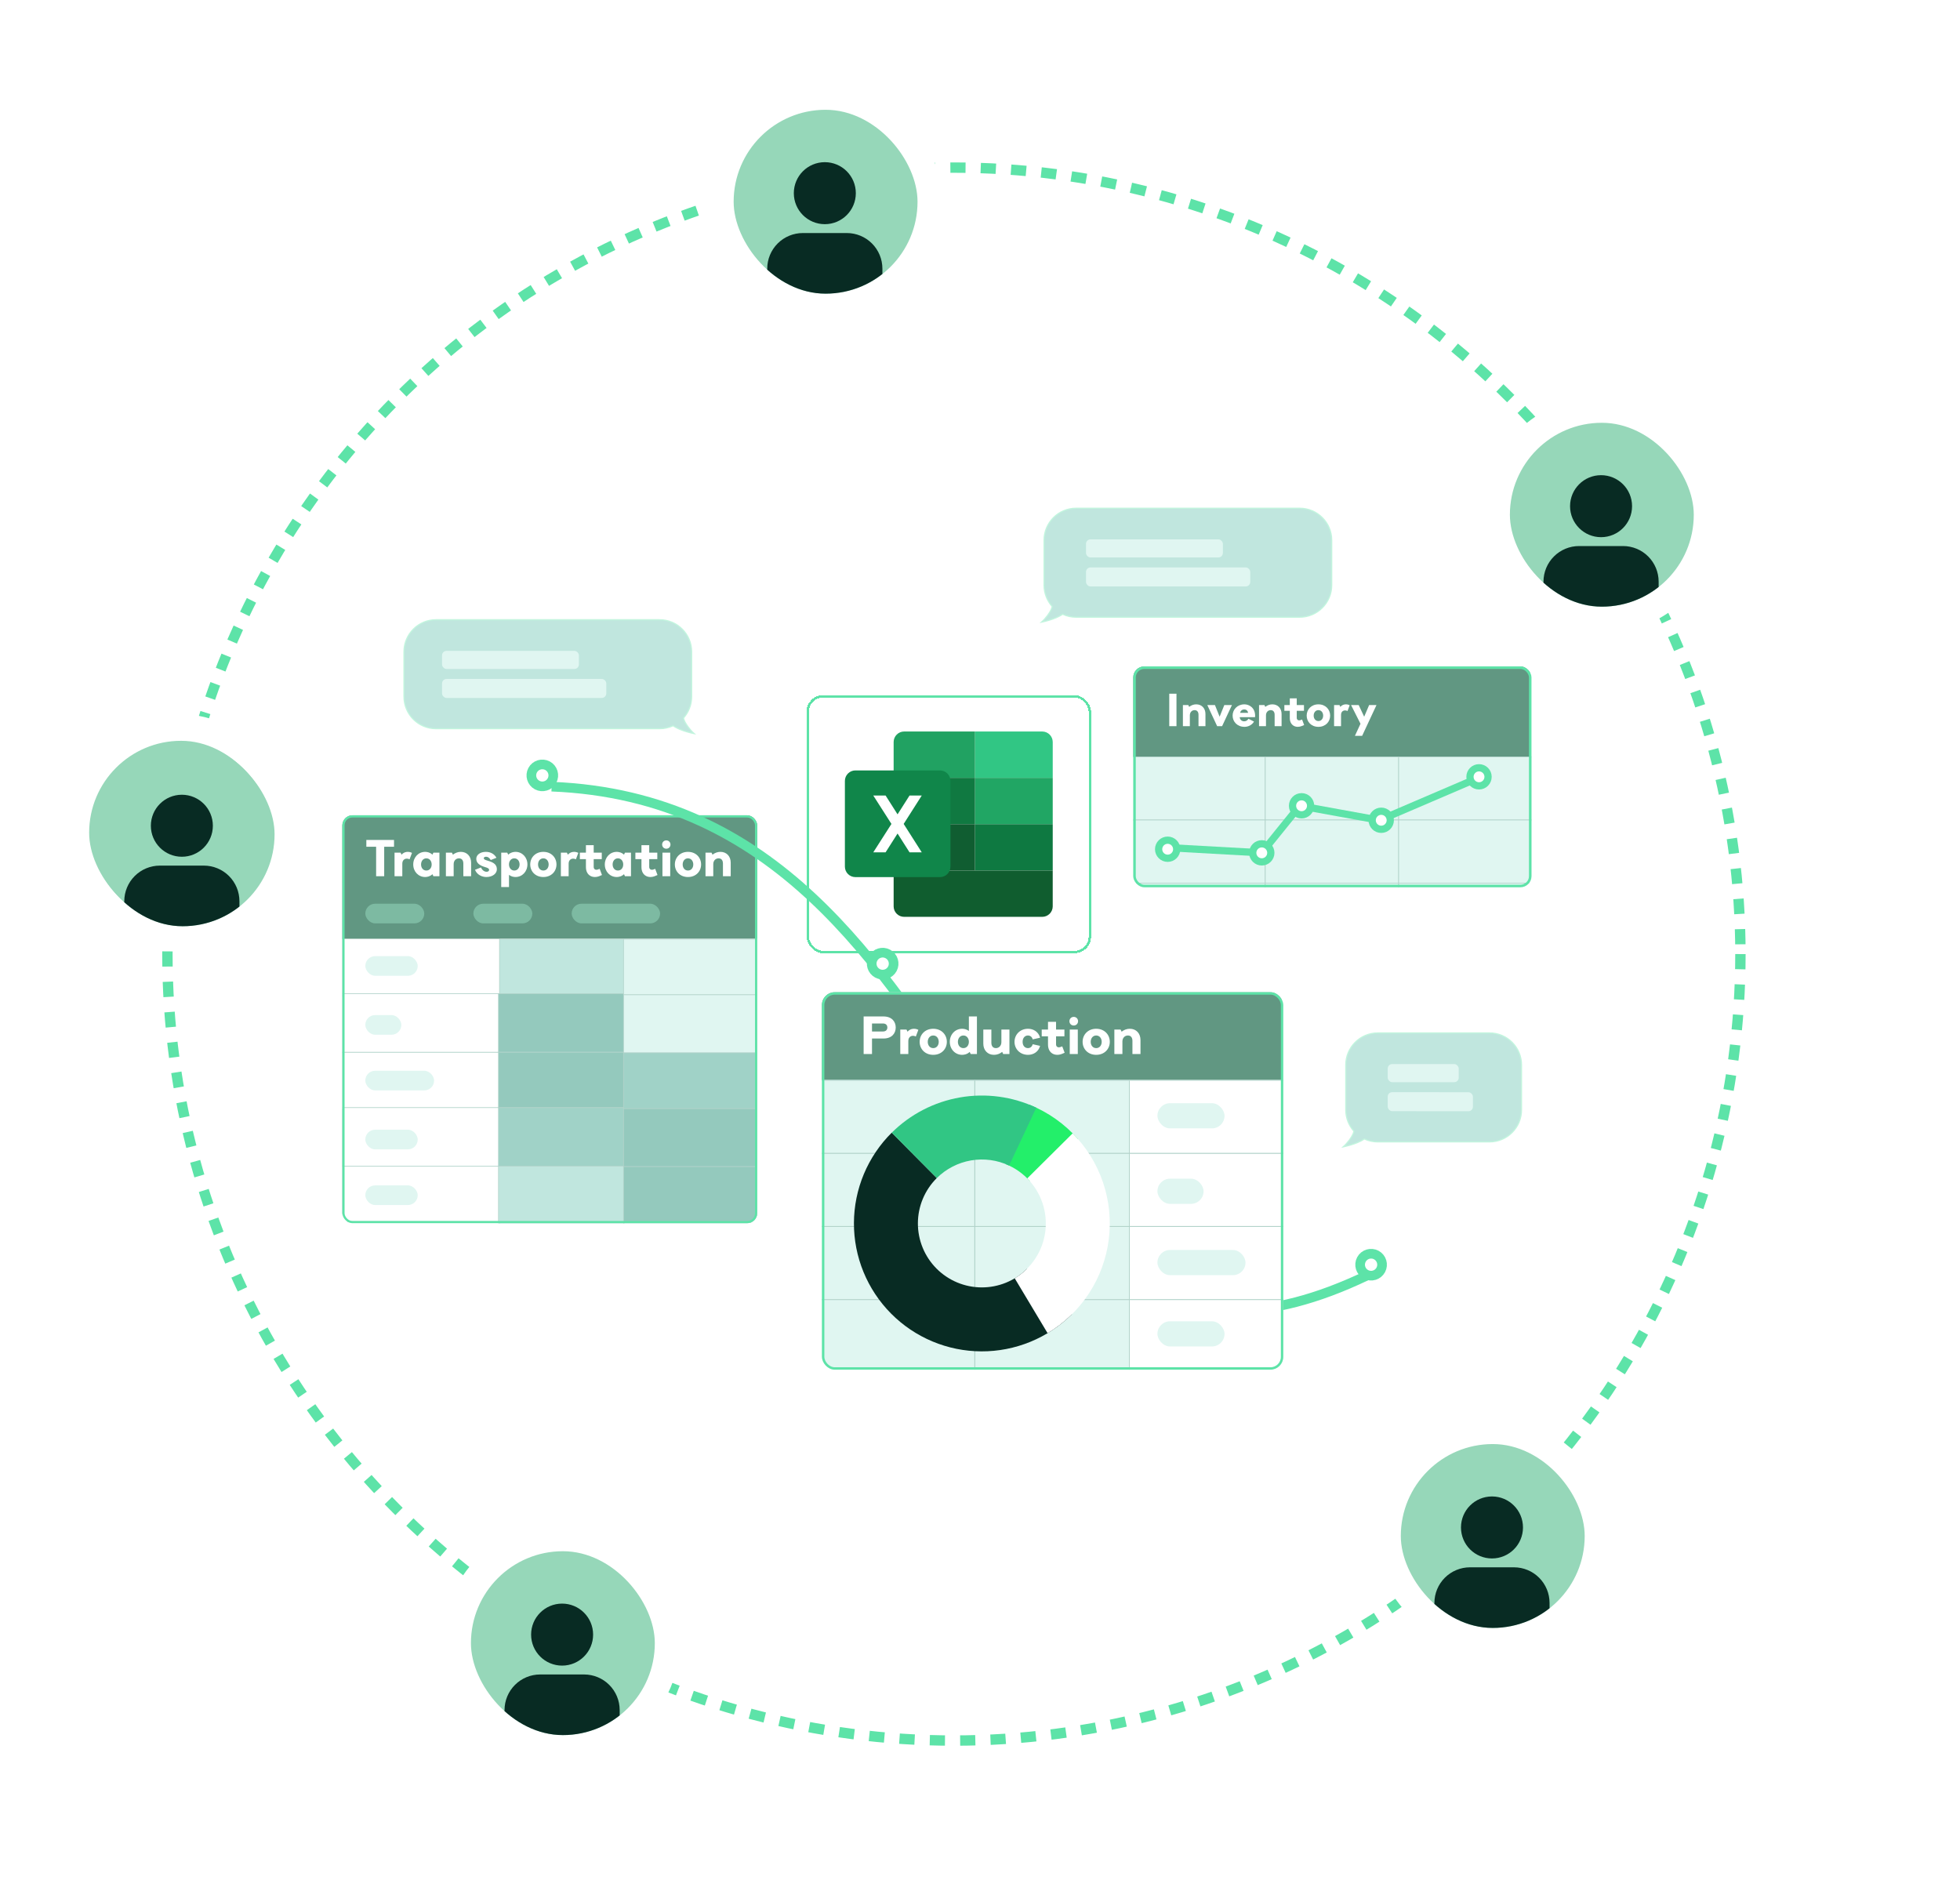 <svg width="567" height="549" viewBox="0 0 567 549" fill="none" xmlns="http://www.w3.org/2000/svg">
<path opacity="0.3" fill-rule="evenodd" clip-rule="evenodd" d="M514.553 348.513C561.937 290.592 569.791 235.571 548.287 167.781C527.94 103.636 451.121 91.692 393.411 61.539C343.101 35.254 296.961 1.731 238.721 6.037C166.96 11.343 85.249 25.151 41.608 87.55C-2.935 151.241 -2.637 275.586 12.291 348.514C26.701 418.907 88.791 499.244 150.546 529.862C209.652 559.166 296.36 433.735 362.548 413.864C425.262 395.036 471.525 401.11 514.553 348.513Z" fill="white"/>
<circle cx="275.955" cy="276.012" r="227.525" stroke="#5DE3A8" stroke-width="3" stroke-dasharray="4.39 4.39"/>
<path d="M151.941 241.379C153.324 241.379 154.445 240.259 154.445 238.877C154.445 237.495 153.324 236.375 151.941 236.375C150.558 236.375 149.438 237.495 149.438 238.877C149.438 240.259 150.558 241.379 151.941 241.379Z" fill="white"/>
<path d="M159.722 241.379C161.105 241.379 162.226 240.259 162.226 238.877C162.226 237.495 161.105 236.375 159.722 236.375C158.34 236.375 157.219 237.495 157.219 238.877C157.219 240.259 158.34 241.379 159.722 241.379Z" fill="white"/>
<path d="M167.504 241.379C168.886 241.379 170.007 240.259 170.007 238.877C170.007 237.495 168.886 236.375 167.504 236.375C166.121 236.375 165 237.495 165 238.877C165 240.259 166.121 241.379 167.504 241.379Z" fill="white"/>
<circle cx="371.298" cy="239.001" r="6.564" fill="white"/>
<rect x="243.953" y="235.5" width="33.695" height="7.001" rx="3.501" fill="white"/>
<g clip-path="url(#clip0_2401_60558)">
<path d="M99.143 320.883V304.465H51.289V320.883H99.143Z" fill="#E0F6F1" stroke="#B2D3CA" stroke-width="0.181" stroke-miterlimit="10"/>
<path d="M99.143 304.466V288.043H51.289V304.466H99.143Z" fill="#E0F6F1" stroke="#B2D3CA" stroke-width="0.181" stroke-miterlimit="10"/>
<path d="M99.143 288.041V271.623H51.289V288.041H99.143Z" fill="#E0F6F1" stroke="#B2D3CA" stroke-width="0.181" stroke-miterlimit="10"/>
<path d="M99.143 337.306V320.883H51.289V337.306H99.143Z" fill="#94C9BD" stroke="#B2D3CA" stroke-width="0.181" stroke-miterlimit="10"/>
<path d="M99.143 353.723V337.305H51.289V353.723H99.143Z" fill="#C6E8E1" stroke="#B2D3CA" stroke-width="0.181" stroke-miterlimit="10"/>
<path d="M99.143 370.143V353.725H51.289V370.143H99.143Z" fill="#A0D2C7" stroke="#B2D3CA" stroke-width="0.181" stroke-miterlimit="10"/>
<path d="M99.143 271.623V255.205H51.289V271.623H99.143Z" fill="#E0F6F1" stroke="#B2D3CA" stroke-width="0.181" stroke-miterlimit="10"/>
<path d="M99.15 235.861H51.289V255.205H99.15V235.861Z" fill="#8ECFB6" stroke="#E0F6F1" stroke-width="0.181" stroke-miterlimit="10"/>
<path d="M144.595 353.381H99.133V370.335H144.595V353.381Z" fill="white" stroke="#B2D3CA" stroke-width="0.181" stroke-miterlimit="10"/>
<path d="M144.595 320.414H99.133V337.368H144.595V320.414Z" fill="white" stroke="#B2D3CA" stroke-width="0.181" stroke-miterlimit="10"/>
<path d="M144.595 304.402H99.133V320.415H144.595V304.402Z" fill="white" stroke="#B2D3CA" stroke-width="0.181" stroke-miterlimit="10"/>
<path d="M144.595 337.369H99.133V353.381H144.595V337.369Z" fill="white" stroke="#B2D3CA" stroke-width="0.181" stroke-miterlimit="10"/>
<path d="M144.595 271.436H99.133V287.448H144.595V271.436Z" fill="white" stroke="#B2D3CA" stroke-width="0.181" stroke-miterlimit="10"/>
<path d="M144.595 287.447H99.133V304.401H144.595V287.447Z" fill="white" stroke="#B2D3CA" stroke-width="0.181" stroke-miterlimit="10"/>
<path d="M219.293 235.861H99.047V271.569H219.293V235.861Z" fill="#619782"/>
<path d="M144.5 287.667H180.865H180.87V271.654H180.865H144.5V287.667Z" fill="#C0E6DE" stroke="#B2D3CA" stroke-width="0.181" stroke-miterlimit="10"/>
<path d="M180.568 337.368H180.573V320.414H180.568H144.203V337.368H180.568Z" fill="#A0D2C7" stroke="#B2D3CA" stroke-width="0.181" stroke-miterlimit="10"/>
<path d="M180.568 304.401H180.573V287.447H180.568H144.203V304.401H180.568Z" fill="#94C9BD" stroke="#B2D3CA" stroke-width="0.181" stroke-miterlimit="10"/>
<path d="M180.568 370.335H180.573V353.381H180.568H144.203V370.335H180.568Z" fill="#94C9BD" stroke="#B2D3CA" stroke-width="0.181" stroke-miterlimit="10"/>
<path d="M180.568 320.415H180.573V304.402H180.568H144.203V320.415H180.568Z" fill="#94C9BD" stroke="#B2D3CA" stroke-width="0.181" stroke-miterlimit="10"/>
<path d="M180.568 353.381H180.573V337.369H180.568H144.203V353.381H180.568Z" fill="#C0E6DE" stroke="#B2D3CA" stroke-width="0.181" stroke-miterlimit="10"/>
<path d="M218.944 271.684H180.375V287.787H218.944V271.684Z" fill="#E0F6F1" stroke="#B2D3CA" stroke-width="0.181" stroke-miterlimit="10"/>
<path d="M218.944 287.785H180.375V304.589H218.944V287.785Z" fill="#E0F6F1" stroke="#B2D3CA" stroke-width="0.181" stroke-miterlimit="10"/>
<path d="M218.944 353.6H180.375V370.403H218.944V353.6Z" fill="#A0D2C7" stroke="#B2D3CA" stroke-width="0.181" stroke-miterlimit="10"/>
<path d="M218.944 320.693H180.375V337.497H218.944V320.693Z" fill="#94C9BD" stroke="#B2D3CA" stroke-width="0.181" stroke-miterlimit="10"/>
<path d="M218.944 337.496H180.375V353.599H218.944V337.496Z" fill="#94C9BD" stroke="#B2D3CA" stroke-width="0.181" stroke-miterlimit="10"/>
<path d="M218.944 304.59H180.375V320.693H218.944V304.59Z" fill="#A0D2C7" stroke="#B2D3CA" stroke-width="0.181" stroke-miterlimit="10"/>
<path d="M113.986 244.964H111.143V253.494H108.806V244.964H105.977V242.999H113.986V244.964ZM119.18 246.736L118.481 248.597C117.424 248.076 116.382 248.611 116.382 249.817V253.494H114.134V246.661H115.876L116.159 247.257C116.962 246.319 118.258 246.245 119.18 246.736ZM122.998 246.438C123.549 246.438 124.442 246.602 125.097 247.257L125.38 246.661H127.121V253.494H125.38L125.097 252.899C124.442 253.554 123.549 253.717 122.998 253.717C121.033 253.717 119.544 252.139 119.544 250.085C119.544 248.031 121.033 246.438 122.998 246.438ZM123.34 248.314C122.388 248.314 121.807 249.118 121.807 250.085C121.807 251.053 122.388 251.842 123.34 251.842C124.293 251.842 124.874 251.053 124.874 250.085C124.874 249.118 124.293 248.314 123.34 248.314ZM133.308 246.438C135.095 246.438 136.285 247.733 136.285 249.564V253.494H134.038V249.817C134.038 248.939 133.636 248.314 132.772 248.314C131.909 248.314 131.239 248.984 131.239 249.981V253.494H128.991V246.661H130.733L131.016 247.257C131.701 246.721 132.489 246.438 133.308 246.438ZM140.55 246.438C141.875 246.438 143.006 247.034 143.617 248.15L141.964 248.805C141.681 248.299 141.22 247.852 140.595 247.852C140.208 247.852 139.954 248.031 139.954 248.269C139.954 248.671 140.49 248.82 141.294 249.058C143.036 249.564 143.736 250.279 143.736 251.499C143.736 252.69 142.53 253.717 140.699 253.717C139.567 253.717 138.049 253.182 137.409 251.633L139.136 250.949C139.404 251.589 139.999 252.199 140.773 252.199C141.205 252.199 141.488 251.976 141.488 251.678C141.488 251.246 141.101 251.068 140.327 250.844C138.704 250.383 137.781 249.624 137.781 248.463C137.781 247.272 138.957 246.438 140.55 246.438ZM149.12 246.438C151.085 246.438 152.574 248.016 152.574 250.07C152.574 252.125 151.085 253.717 149.12 253.717C148.629 253.717 147.855 253.583 147.245 253.092V256.62H144.997V246.661H146.739L147.021 247.257C147.676 246.602 148.57 246.438 149.12 246.438ZM148.778 248.314C147.81 248.314 147.245 249.132 147.245 250.07C147.245 251.008 147.81 251.842 148.778 251.842C149.746 251.842 150.311 251.008 150.311 250.07C150.311 249.132 149.746 248.314 148.778 248.314ZM157.183 246.438C159.491 246.438 160.979 248.09 160.979 250.085C160.979 252.08 159.491 253.717 157.183 253.717C154.876 253.717 153.387 252.08 153.387 250.085C153.387 248.09 154.876 246.438 157.183 246.438ZM157.183 248.314C156.231 248.314 155.65 249.118 155.65 250.085C155.65 251.053 156.231 251.842 157.183 251.842C158.136 251.842 158.717 251.053 158.717 250.085C158.717 249.118 158.136 248.314 157.183 248.314ZM167.299 246.736L166.599 248.597C165.543 248.076 164.501 248.611 164.501 249.817V253.494H162.253V246.661H163.994L164.277 247.257C165.081 246.319 166.376 246.245 167.299 246.736ZM171.748 246.661H174.085V248.537H171.748V250.815C171.748 251.47 172.313 251.782 172.953 251.544L173.474 251.351L174.144 253.137L173.474 253.42C171.599 254.224 169.5 253.39 169.5 250.844V248.537H167.743V246.661H169.5V244.503H171.748V246.661ZM178.414 246.438C178.965 246.438 179.858 246.602 180.513 247.257L180.796 246.661H182.538V253.494H180.796L180.513 252.899C179.858 253.554 178.965 253.717 178.414 253.717C176.449 253.717 174.961 252.139 174.961 250.085C174.961 248.031 176.449 246.438 178.414 246.438ZM178.757 248.314C177.804 248.314 177.223 249.118 177.223 250.085C177.223 251.053 177.804 251.842 178.757 251.842C179.709 251.842 180.29 251.053 180.29 250.085C180.29 249.118 179.709 248.314 178.757 248.314ZM187.811 246.661H190.149V248.537H187.811V250.815C187.811 251.47 188.377 251.782 189.017 251.544L189.538 251.351L190.208 253.137L189.538 253.42C187.663 254.224 185.564 253.39 185.564 250.844V248.537H183.807V246.661H185.564V244.503H187.811V246.661ZM192.751 243.118C193.436 243.118 193.957 243.639 193.957 244.324C193.957 245.009 193.436 245.53 192.751 245.53C192.067 245.53 191.545 245.009 191.545 244.324C191.545 243.639 192.067 243.118 192.751 243.118ZM193.883 253.494H191.635V246.661H193.883V253.494ZM199.022 246.438C201.329 246.438 202.818 248.09 202.818 250.085C202.818 252.08 201.329 253.717 199.022 253.717C196.714 253.717 195.226 252.08 195.226 250.085C195.226 248.09 196.714 246.438 199.022 246.438ZM199.022 248.314C198.069 248.314 197.488 249.118 197.488 250.085C197.488 251.053 198.069 251.842 199.022 251.842C199.974 251.842 200.555 251.053 200.555 250.085C200.555 249.118 199.974 248.314 199.022 248.314ZM208.408 246.438C210.195 246.438 211.385 247.733 211.385 249.564V253.494H209.138V249.817C209.138 248.939 208.736 248.314 207.872 248.314C207.009 248.314 206.339 248.984 206.339 249.981V253.494H204.091V246.661H205.833L206.116 247.257C206.801 246.721 207.589 246.438 208.408 246.438Z" fill="white"/>
<rect x="105.68" y="261.443" width="17.055" height="5.685" rx="2.842" fill="#7DBAA2"/>
<rect x="136.938" y="261.443" width="17.055" height="5.685" rx="2.842" fill="#7DBAA2"/>
<rect x="165.375" y="261.443" width="25.582" height="5.685" rx="2.842" fill="#7DBAA2"/>
<rect x="105.68" y="276.604" width="15.16" height="5.685" rx="2.842" fill="#E0F6F1"/>
<rect x="105.68" y="293.658" width="10.422" height="5.685" rx="2.842" fill="#E0F6F1"/>
<rect x="105.68" y="309.764" width="19.897" height="5.685" rx="2.842" fill="#E0F6F1"/>
<rect x="105.68" y="326.818" width="15.16" height="5.685" rx="2.842" fill="#E0F6F1"/>
<rect x="105.68" y="342.926" width="15.16" height="5.685" rx="2.842" fill="#E0F6F1"/>
</g>
<rect x="99.363" y="236.177" width="119.368" height="117.368" rx="2.574" stroke="#5DE3A8" stroke-width="0.632"/>
<g clip-path="url(#clip1_2401_60558)">
<path d="M442.623 192.789H327.422V218.971H442.623V192.789Z" fill="#619782" stroke="#E0F6F1" stroke-width="0.2" stroke-miterlimit="10"/>
<path d="M327.427 237.226H366.011V218.971H327.422V237.226H327.427Z" fill="#E0F6F1" stroke="#B2D3CA" stroke-width="0.2" stroke-miterlimit="10"/>
<path d="M404.612 218.971H366.023V237.226H404.612V218.971Z" fill="#E0F6F1" stroke="#B2D3CA" stroke-width="0.2" stroke-miterlimit="10"/>
<path d="M404.609 237.226H443.193V218.971H404.609V237.226Z" fill="#E0F6F1" stroke="#B2D3CA" stroke-width="0.2" stroke-miterlimit="10"/>
<path d="M327.427 255.482H366.011V237.227H327.427H327.422V255.482H327.427Z" fill="#E0F6F1" stroke="#B2D3CA" stroke-width="0.2" stroke-miterlimit="10"/>
<path d="M404.612 237.227H366.023V255.482H404.612V237.227Z" fill="#E0F6F1" stroke="#B2D3CA" stroke-width="0.2" stroke-miterlimit="10"/>
<path d="M404.609 237.227V255.482H443.193V237.227H404.609Z" fill="#E0F6F1" stroke="#B2D3CA" stroke-width="0.2" stroke-miterlimit="10"/>
<path d="M327.427 255.48H327.422V273.741H327.427H366.011V255.48H327.427Z" fill="#E0F6F1" stroke="#B2D3CA" stroke-width="0.2" stroke-miterlimit="10"/>
<path d="M404.612 255.48H366.023V273.741H404.612V255.48Z" fill="#E0F6F1" stroke="#B2D3CA" stroke-width="0.2" stroke-miterlimit="10"/>
<path d="M404.609 255.48V273.741H443.193V255.48H404.609Z" fill="#E0F6F1" stroke="#B2D3CA" stroke-width="0.2" stroke-miterlimit="10"/>
<path d="M340.339 210.072H338.248V200.687H340.339V210.072ZM346.058 203.762C347.656 203.762 348.721 204.92 348.721 206.558V210.072H346.71V206.784C346.71 205.999 346.351 205.439 345.579 205.439C344.807 205.439 344.208 206.039 344.208 206.93V210.072H342.197V203.962H343.755L344.008 204.494C344.62 204.015 345.326 203.762 346.058 203.762ZM353.539 210.072H352.102L349.253 203.962H351.463L352.82 207.343L354.178 203.962H356.388L353.539 210.072ZM359.986 203.762C361.344 203.762 363.088 204.721 363.088 207.077L363.061 207.476H358.628C358.708 208.248 359.254 208.674 359.933 208.674C360.532 208.674 360.931 208.328 361.158 207.929L362.769 208.754C362.183 209.753 361.078 210.272 360.026 210.272C357.923 210.272 356.578 208.781 356.578 207.024C356.578 205.266 357.949 203.762 359.986 203.762ZM359.946 205.24C359.254 205.24 358.828 205.719 358.748 206.225H361.065C360.971 205.679 360.612 205.24 359.946 205.24ZM368.081 203.762C369.679 203.762 370.744 204.92 370.744 206.558V210.072H368.733V206.784C368.733 205.999 368.374 205.439 367.602 205.439C366.83 205.439 366.231 206.039 366.231 206.93V210.072H364.22V203.962H365.778L366.031 204.494C366.643 204.015 367.349 203.762 368.081 203.762ZM375.13 203.962H377.22V205.639H375.13V207.676C375.13 208.262 375.636 208.541 376.208 208.328L376.674 208.155L377.273 209.753L376.674 210.006C374.997 210.725 373.12 209.979 373.12 207.703V205.639H371.549V203.962H373.12V202.031H375.13V203.962ZM381.398 203.762C383.461 203.762 384.793 205.24 384.793 207.024C384.793 208.808 383.461 210.272 381.398 210.272C379.334 210.272 378.003 208.808 378.003 207.024C378.003 205.24 379.334 203.762 381.398 203.762ZM381.398 205.439C380.546 205.439 380.027 206.158 380.027 207.024C380.027 207.889 380.546 208.595 381.398 208.595C382.25 208.595 382.769 207.889 382.769 207.024C382.769 206.158 382.25 205.439 381.398 205.439ZM390.444 204.028L389.819 205.692C388.874 205.226 387.942 205.706 387.942 206.784V210.072H385.931V203.962H387.489L387.742 204.494C388.461 203.656 389.619 203.589 390.444 204.028ZM394.05 212.868H391.96L393.571 209.38L390.841 203.962H393.051L394.636 207.343L396.073 203.962H398.203L394.05 212.868Z" fill="white"/>
<path d="M336.727 245.153L365.003 246.723L376 233.109L399.04 237.298L428.364 224.73" stroke="#5DE3A8" stroke-width="2.095"/>
<circle cx="427.86" cy="224.731" r="2.618" fill="white" stroke="#5DE3A8" stroke-width="2.095"/>
<circle cx="399.571" cy="237.298" r="2.618" fill="white" stroke="#5DE3A8" stroke-width="2.095"/>
<circle cx="376.524" cy="233.11" r="2.618" fill="white" stroke="#5DE3A8" stroke-width="2.095"/>
<circle cx="365.017" cy="246.724" r="2.618" fill="white" stroke="#5DE3A8" stroke-width="2.095"/>
<circle cx="337.79" cy="245.677" r="2.618" fill="white" stroke="#5DE3A8" stroke-width="2.095"/>
</g>
<rect x="328.2" y="193.154" width="114.472" height="63.155" rx="2.83" stroke="#5DE3A8" stroke-width="0.729"/>
<g filter="url(#filter0_d_2401_60558)">
<rect x="229.477" y="197.252" width="80.903" height="73.26" rx="4.098" fill="white" shape-rendering="crispEdges"/>
<rect x="229.127" y="196.903" width="81.602" height="73.959" rx="4.448" stroke="#5DE3A8" stroke-width="0.698" shape-rendering="crispEdges"/>
<path fill-rule="evenodd" clip-rule="evenodd" d="M277.508 207.074H296.957C297.761 207.075 298.532 207.396 299.101 207.965C299.67 208.534 299.99 209.305 299.991 210.109V220.479H277.509L277.508 207.074Z" fill="#31C684"/>
<path d="M299.991 220.479H277.508V233.882H299.991V220.479Z" fill="#21A664"/>
<path d="M299.991 233.883H277.508V247.286H299.991V233.883Z" fill="#0E7941"/>
<path fill-rule="evenodd" clip-rule="evenodd" d="M257.007 207.074H277.507V220.479H253.969V210.109C253.97 209.305 254.29 208.534 254.858 207.965C255.427 207.396 256.198 207.075 257.003 207.074H257.007Z" fill="#21A262"/>
<path d="M277.504 220.479H253.969V233.882H277.504V220.479Z" fill="#107941"/>
<path d="M277.504 233.883H253.969V247.286H277.504V233.883Z" fill="#105D31"/>
<path fill-rule="evenodd" clip-rule="evenodd" d="M277.504 260.69H257.003C256.202 260.69 255.434 260.373 254.866 259.809C254.297 259.245 253.975 258.479 253.969 257.679V247.285H299.989V257.679C299.983 258.479 299.661 259.245 299.092 259.809C298.524 260.373 297.756 260.69 296.955 260.69H277.504Z" fill="#105D2F"/>
<path fill-rule="evenodd" clip-rule="evenodd" d="M242.902 218.33H267.368C268.173 218.331 268.944 218.652 269.513 219.22C270.082 219.789 270.402 220.561 270.403 221.365V246.163C270.402 246.968 270.082 247.739 269.513 248.308C268.944 248.876 268.172 249.196 267.368 249.197H242.902C242.098 249.196 241.327 248.876 240.758 248.308C240.189 247.739 239.868 246.968 239.867 246.163V221.362C239.869 220.558 240.19 219.788 240.759 219.219C241.327 218.651 242.098 218.331 242.902 218.33Z" fill="#10864A"/>
<path fill-rule="evenodd" clip-rule="evenodd" d="M248.078 225.592H251.639L255.103 231.039L258.568 225.592H262.103L256.871 233.81L262.103 242.029H258.568L255.103 236.582L251.639 242.029H248.078L253.334 233.81L248.078 225.592Z" fill="white"/>
</g>
<g filter="url(#filter1_d_2401_60558)">
<path d="M159.575 224.557C290.142 229.794 278.623 421.796 395.41 366.006" stroke="#5DE3A8" stroke-width="2.793"/>
</g>
<circle cx="255.343" cy="278.776" r="3.175" transform="rotate(118.184 255.343 278.776)" fill="white" stroke="#5DE3A8" stroke-width="2.793"/>
<circle cx="396.639" cy="365.871" r="3.175" transform="rotate(118.184 396.639 365.871)" fill="white" stroke="#5DE3A8" stroke-width="2.793"/>
<circle cx="156.889" cy="224.317" r="3.175" transform="rotate(118.184 156.889 224.317)" fill="white" stroke="#5DE3A8" stroke-width="2.793"/>
<g clip-path="url(#clip2_2401_60558)">
<path d="M370.752 287.045H237.289V312.524H370.752V287.045Z" fill="#619782" stroke="#E0F6F1" stroke-width="0.231" stroke-miterlimit="10"/>
<path d="M237.295 333.672H281.995V312.523H237.289V333.672H237.295Z" fill="#E0F6F1" stroke="#B2D3CA" stroke-width="0.231" stroke-miterlimit="10"/>
<path d="M326.714 312.523H282.008V333.672H326.714V312.523Z" fill="#E0F6F1" stroke="#B2D3CA" stroke-width="0.231" stroke-miterlimit="10"/>
<path d="M326.711 333.672H371.411V312.523H326.711V333.672Z" fill="white" stroke="#B2D3CA" stroke-width="0.231" stroke-miterlimit="10"/>
<rect x="334.828" y="319.152" width="19.413" height="7.28" rx="3.64" fill="#E0F6F1"/>
<path d="M237.295 354.821H281.995V333.672H237.295H237.289V354.821H237.295Z" fill="#E0F6F1" stroke="#B2D3CA" stroke-width="0.231" stroke-miterlimit="10"/>
<path d="M326.714 333.672H282.008V354.821H326.714V333.672Z" fill="#E0F6F1" stroke="#B2D3CA" stroke-width="0.231" stroke-miterlimit="10"/>
<path d="M326.711 333.672V354.821H371.411V333.672H326.711Z" fill="white" stroke="#B2D3CA" stroke-width="0.231" stroke-miterlimit="10"/>
<rect x="334.828" y="340.99" width="13.346" height="7.28" rx="3.64" fill="#E0F6F1"/>
<path d="M237.295 354.822H237.289V375.977H237.295H281.995V354.822H237.295Z" fill="#E0F6F1" stroke="#B2D3CA" stroke-width="0.231" stroke-miterlimit="10"/>
<path d="M326.714 354.822H282.008V375.977H326.714V354.822Z" fill="#E0F6F1" stroke="#B2D3CA" stroke-width="0.231" stroke-miterlimit="10"/>
<path d="M326.711 354.822V375.977H371.411V354.822H326.711Z" fill="white" stroke="#B2D3CA" stroke-width="0.231" stroke-miterlimit="10"/>
<rect x="334.828" y="361.617" width="25.479" height="7.28" rx="3.64" fill="#E0F6F1"/>
<path d="M237.295 375.977H237.289V397.125H237.295H281.995V375.977H237.295Z" fill="#E0F6F1" stroke="#B2D3CA" stroke-width="0.231" stroke-miterlimit="10"/>
<path d="M326.714 375.977H282.008V397.125H326.714V375.977Z" fill="#E0F6F1" stroke="#B2D3CA" stroke-width="0.231" stroke-miterlimit="10"/>
<path d="M326.711 375.977V397.125H371.411V375.977H326.711Z" fill="white" stroke="#B2D3CA" stroke-width="0.231" stroke-miterlimit="10"/>
<rect x="334.828" y="382.244" width="19.413" height="7.28" rx="3.64" fill="#E0F6F1"/>
<path d="M249.836 294.055H255.558C258.011 294.055 259.121 295.566 259.121 297.247C259.121 298.928 258.011 300.44 255.558 300.44H252.258V304.928H249.836V294.055ZM252.258 296.09V298.404H255.435C256.299 298.404 256.7 297.895 256.7 297.247C256.7 296.599 256.299 296.09 255.435 296.09H252.258ZM265.664 297.926L264.939 299.854C263.844 299.314 262.765 299.869 262.765 301.118V304.928H260.436V297.849H262.24L262.534 298.466C263.366 297.494 264.708 297.417 265.664 297.926ZM269.974 297.617C272.365 297.617 273.907 299.329 273.907 301.396C273.907 303.463 272.365 305.159 269.974 305.159C267.584 305.159 266.041 303.463 266.041 301.396C266.041 299.329 267.584 297.617 269.974 297.617ZM269.974 299.561C268.987 299.561 268.386 300.393 268.386 301.396C268.386 302.398 268.987 303.216 269.974 303.216C270.961 303.216 271.563 302.398 271.563 301.396C271.563 300.393 270.961 299.561 269.974 299.561ZM282.612 304.928H280.808L280.515 304.311C279.836 304.989 278.911 305.159 278.34 305.159C276.304 305.159 274.762 303.524 274.762 301.396C274.762 299.268 276.304 297.617 278.34 297.617C278.849 297.617 279.651 297.756 280.283 298.265V294.055H282.612V304.928ZM278.695 299.561C277.692 299.561 277.106 300.424 277.106 301.396C277.106 302.368 277.692 303.216 278.695 303.216C279.697 303.216 280.283 302.368 280.283 301.396C280.283 300.424 279.697 299.561 278.695 299.561ZM292.016 304.928H290.212L289.919 304.311C289.209 304.866 288.392 305.159 287.543 305.159C285.693 305.159 284.459 303.817 284.459 301.92V297.849H286.788V301.658C286.788 302.568 287.204 303.216 288.099 303.216C288.993 303.216 289.687 302.522 289.687 301.488V297.849H292.016V304.928ZM297.4 297.617C298.912 297.617 300.408 298.45 300.886 300.208L298.742 300.686C298.557 299.977 298.048 299.561 297.354 299.561C296.598 299.561 295.827 300.147 295.827 301.396C295.827 302.645 296.598 303.216 297.354 303.216C298.048 303.216 298.557 302.799 298.742 302.09L300.886 302.568C300.408 304.326 298.912 305.159 297.4 305.159C295.041 305.159 293.483 303.432 293.483 301.396C293.483 299.36 295.041 297.617 297.4 297.617ZM305.502 297.849H307.923V299.792H305.502V302.152C305.502 302.83 306.088 303.154 306.751 302.907L307.291 302.707L307.985 304.558L307.291 304.851C305.347 305.683 303.173 304.82 303.173 302.182V299.792H301.353V297.849H303.173V295.612H305.502V297.849ZM310.62 294.178C311.329 294.178 311.869 294.718 311.869 295.427C311.869 296.137 311.329 296.677 310.62 296.677C309.91 296.677 309.37 296.137 309.37 295.427C309.37 294.718 309.91 294.178 310.62 294.178ZM311.792 304.928H309.463V297.849H311.792V304.928ZM317.116 297.617C319.507 297.617 321.049 299.329 321.049 301.396C321.049 303.463 319.507 305.159 317.116 305.159C314.726 305.159 313.183 303.463 313.183 301.396C313.183 299.329 314.726 297.617 317.116 297.617ZM317.116 299.561C316.129 299.561 315.528 300.393 315.528 301.396C315.528 302.398 316.129 303.216 317.116 303.216C318.103 303.216 318.705 302.398 318.705 301.396C318.705 300.393 318.103 299.561 317.116 299.561ZM326.841 297.617C328.692 297.617 329.926 298.959 329.926 300.856V304.928H327.597V301.118C327.597 300.208 327.18 299.561 326.286 299.561C325.391 299.561 324.697 300.255 324.697 301.288V304.928H322.368V297.849H324.173L324.466 298.466C325.175 297.91 325.993 297.617 326.841 297.617Z" fill="white"/>
<path d="M310.102 380.205C306.653 383.628 302.563 386.339 298.066 388.181C293.569 390.024 288.754 390.963 283.894 390.944C279.035 390.926 274.226 389.95 269.744 388.073C265.261 386.196 261.192 383.455 257.769 380.006C254.346 376.556 251.635 372.467 249.793 367.97C247.95 363.473 247.011 358.657 247.03 353.798C247.048 348.938 248.024 344.13 249.901 339.647C251.777 335.165 254.519 331.096 257.968 327.672L271.002 340.806C269.277 342.517 267.906 344.552 266.968 346.793C266.029 349.034 265.542 351.439 265.532 353.868C265.523 356.298 265.993 358.706 266.914 360.954C267.835 363.203 269.19 365.248 270.902 366.972C272.613 368.697 274.648 370.068 276.889 371.006C279.131 371.944 281.535 372.432 283.965 372.441C286.394 372.451 288.802 371.981 291.051 371.06C293.299 370.139 295.344 368.784 297.069 367.072L310.102 380.205Z" fill="#082B23"/>
<path d="M297.775 319.577C303.187 321.74 308.013 325.15 311.857 329.532L297.95 341.736C296.028 339.545 293.615 337.84 290.909 336.758L297.775 319.577Z" fill="#23EF6A"/>
<path d="M257.976 327.674C263.364 322.327 270.265 318.766 277.745 317.474C285.225 316.183 292.921 317.222 299.79 320.452L291.916 337.196C288.482 335.581 284.634 335.061 280.894 335.707C277.154 336.353 273.703 338.134 271.01 340.807L257.976 327.674Z" fill="#31C684"/>
<path d="M310.303 327.871C314.257 331.855 317.253 336.688 319.064 342.001C320.875 347.315 321.453 352.972 320.754 358.542C320.056 364.112 318.099 369.451 315.032 374.153C311.966 378.855 307.869 382.798 303.053 385.683L293.545 369.81C295.953 368.368 298.001 366.396 299.534 364.045C301.068 361.694 302.046 359.025 302.395 356.24C302.745 353.455 302.456 350.626 301.55 347.97C300.645 345.313 299.147 342.896 297.17 340.904L310.303 327.871Z" fill="white"/>
</g>
<rect x="238.123" y="287.394" width="132.764" height="108.498" rx="3.351" stroke="#5DE3A8" stroke-width="0.698"/>
<path d="M126.131 179.285H190.811C195.929 179.285 200.079 183.434 200.079 188.553V201.536C200.079 203.877 199.211 206.014 197.779 207.646L197.727 207.706L197.74 207.784C197.795 208.108 197.963 208.511 198.194 208.941C198.428 209.374 198.733 209.846 199.076 210.31C199.6 211.018 200.22 211.716 200.812 212.229C200.732 212.214 200.645 212.199 200.554 212.18C200.078 212.078 199.458 211.928 198.782 211.73C197.426 211.334 195.866 210.753 194.796 209.999L194.718 209.943L194.63 209.983C193.465 210.511 192.172 210.805 190.811 210.805H126.131C121.012 210.804 116.863 206.655 116.863 201.536V188.553C116.864 183.434 121.013 179.285 126.131 179.285Z" fill="#C0E6DE" stroke="#C2F5DE" stroke-width="0.335"/>
<rect width="47.516" height="5.495" rx="1.3" transform="matrix(1 0 -0 1 127.875 196.416)" fill="#E0F6F1"/>
<rect x="127.875" y="188.289" width="39.597" height="5.241" rx="1.3" fill="#E0F6F1"/>
<path d="M375.979 147.029H311.299C306.18 147.029 302.031 151.178 302.03 156.297V169.28C302.03 171.621 302.899 173.758 304.33 175.39L304.383 175.45L304.369 175.528C304.314 175.852 304.147 176.256 303.915 176.686C303.682 177.118 303.376 177.59 303.033 178.054C302.509 178.762 301.889 179.46 301.298 179.974C301.377 179.958 301.464 179.943 301.556 179.924C302.032 179.822 302.652 179.672 303.327 179.475C304.683 179.079 306.244 178.497 307.313 177.743L307.392 177.688L307.479 177.728C308.644 178.255 309.937 178.549 311.299 178.549H375.979C381.097 178.549 385.246 174.399 385.246 169.28V156.297C385.246 151.179 381.097 147.03 375.979 147.029Z" fill="#C0E6DE" stroke="#C2F5DE" stroke-width="0.335"/>
<rect width="47.516" height="5.495" rx="1.3" transform="matrix(1 0 -0 1 314.164 164.16)" fill="#E0F6F1"/>
<rect x="314.164" y="156.033" width="39.597" height="5.241" rx="1.3" fill="#E0F6F1"/>
<path d="M430.885 298.824H398.58C393.462 298.824 389.312 302.973 389.312 308.092V321.075C389.312 323.416 390.18 325.553 391.611 327.185L391.664 327.245L391.65 327.323C391.595 327.647 391.428 328.05 391.196 328.48C390.963 328.913 390.657 329.385 390.314 329.849C389.79 330.557 389.17 331.255 388.579 331.769C388.659 331.753 388.745 331.738 388.837 331.719C389.313 331.617 389.933 331.467 390.608 331.27C391.964 330.873 393.525 330.292 394.595 329.538L394.673 329.482L394.76 329.522C395.924 330.05 397.218 330.344 398.58 330.344H430.885C436.003 330.344 440.152 326.194 440.152 321.075V308.092C440.152 302.973 436.003 298.824 430.885 298.824Z" fill="#C0E6DE" stroke="#C2F5DE" stroke-width="0.335"/>
<rect width="24.651" height="5.495" rx="1.3" transform="matrix(1 0.001 -7.65361e-05 1 401.445 315.955)" fill="#E0F6F1"/>
<rect x="401.445" y="307.828" width="20.543" height="5.241" rx="1.3" fill="#E0F6F1"/>
<g filter="url(#filter2_d_2401_60558)">
<rect x="429.109" y="109.861" width="68.551" height="68.551" rx="34.276" fill="white"/>
<g clip-path="url(#clip3_2401_60558)">
<rect x="436.789" y="117.537" width="53.196" height="53.196" rx="26.598" fill="#96D7B9"/>
<path d="M463.164 150.631C468.117 150.631 472.133 146.615 472.133 141.662C472.133 136.709 468.117 132.693 463.164 132.693C458.211 132.693 454.195 136.709 454.195 141.662C454.195 146.615 458.211 150.631 463.164 150.631Z" fill="#082B23"/>
<path d="M469.532 153.193H456.796C454.069 153.197 451.454 154.282 449.525 156.211C447.596 158.139 446.511 160.754 446.508 163.482V169.85C446.508 170.189 446.643 170.515 446.883 170.756C447.123 170.996 447.449 171.131 447.789 171.131H478.539C478.879 171.131 479.205 170.996 479.445 170.756C479.685 170.515 479.82 170.189 479.82 169.85V163.482C479.817 160.754 478.732 158.139 476.803 156.211C474.874 154.282 472.259 153.197 469.532 153.193Z" fill="#082B23"/>
</g>
</g>
<g filter="url(#filter3_d_2401_60558)">
<rect x="397.109" y="404.861" width="68.551" height="68.551" rx="34.276" fill="white"/>
<g clip-path="url(#clip4_2401_60558)">
<rect x="405.234" y="412.986" width="53.196" height="53.196" rx="26.598" fill="#96D7B9"/>
<path d="M431.609 446.08C436.563 446.08 440.578 442.065 440.578 437.111C440.578 432.158 436.563 428.143 431.609 428.143C426.656 428.143 422.641 432.158 422.641 437.111C422.641 442.065 426.656 446.08 431.609 446.08Z" fill="#082B23"/>
<path d="M437.977 448.643H425.242C422.514 448.646 419.899 449.731 417.97 451.66C416.042 453.588 414.957 456.203 414.953 458.931V465.299C414.953 465.639 415.088 465.965 415.328 466.205C415.569 466.445 415.895 466.58 416.234 466.58H446.984C447.324 466.58 447.65 466.445 447.89 466.205C448.131 465.965 448.266 465.639 448.266 465.299V458.931C448.262 456.203 447.177 453.588 445.248 451.66C443.32 449.731 440.705 448.646 437.977 448.643Z" fill="#082B23"/>
</g>
</g>
<g filter="url(#filter4_d_2401_60558)">
<rect x="128.109" y="435.861" width="68.551" height="68.551" rx="34.276" fill="white"/>
<g clip-path="url(#clip5_2401_60558)">
<rect x="136.234" y="443.986" width="53.196" height="53.196" rx="26.598" fill="#96D7B9"/>
<path d="M162.609 477.08C167.563 477.08 171.578 473.065 171.578 468.111C171.578 463.158 167.563 459.143 162.609 459.143C157.656 459.143 153.641 463.158 153.641 468.111C153.641 473.065 157.656 477.08 162.609 477.08Z" fill="#082B23"/>
<path d="M168.977 479.643H156.242C153.514 479.646 150.899 480.731 148.97 482.66C147.042 484.588 145.957 487.203 145.953 489.931V496.299C145.953 496.639 146.088 496.965 146.328 497.205C146.569 497.445 146.895 497.58 147.234 497.58H177.984C178.324 497.58 178.65 497.445 178.89 497.205C179.131 496.965 179.266 496.639 179.266 496.299V489.931C179.262 487.203 178.177 484.588 176.248 482.66C174.32 480.731 171.705 479.646 168.977 479.643Z" fill="#082B23"/>
</g>
</g>
<g filter="url(#filter5_d_2401_60558)">
<rect x="204.109" y="18.861" width="68.551" height="68.551" rx="34.276" fill="white"/>
<g clip-path="url(#clip6_2401_60558)">
<rect x="212.234" y="26.986" width="53.196" height="53.196" rx="26.598" fill="#96D7B9"/>
<path d="M238.609 60.08C243.563 60.08 247.578 56.065 247.578 51.111C247.578 46.158 243.563 42.143 238.609 42.143C233.656 42.143 229.641 46.158 229.641 51.111C229.641 56.065 233.656 60.08 238.609 60.08Z" fill="#082B23"/>
<path d="M244.977 62.643H232.242C229.514 62.646 226.899 63.731 224.97 65.66C223.042 67.588 221.957 70.203 221.953 72.931V79.299C221.953 79.639 222.088 79.965 222.328 80.205C222.569 80.445 222.895 80.58 223.234 80.58H253.984C254.324 80.58 254.65 80.445 254.89 80.205C255.131 79.965 255.266 79.639 255.266 79.299V72.931C255.262 70.203 254.177 67.588 252.248 65.66C250.32 63.731 247.705 62.646 244.977 62.643Z" fill="#082B23"/>
</g>
</g>
<g filter="url(#filter6_d_2401_60558)">
<rect x="18.109" y="201.861" width="68.551" height="68.551" rx="34.276" fill="white"/>
<rect x="25.789" y="209.537" width="53.196" height="53.196" rx="26.598" fill="#96D7B9"/>
<g clip-path="url(#clip7_2401_60558)">
<rect x="26.234" y="209.986" width="53.196" height="53.196" rx="26.598" fill="#96D7B9"/>
<path d="M52.609 243.08C57.563 243.08 61.578 239.065 61.578 234.111C61.578 229.158 57.563 225.143 52.609 225.143C47.656 225.143 43.641 229.158 43.641 234.111C43.641 239.065 47.656 243.08 52.609 243.08Z" fill="#082B23"/>
<path d="M58.977 245.643H46.242C43.514 245.646 40.899 246.731 38.97 248.66C37.042 250.588 35.956 253.203 35.953 255.931V262.299C35.953 262.639 36.088 262.965 36.328 263.205C36.569 263.445 36.895 263.58 37.234 263.58H67.984C68.324 263.58 68.65 263.445 68.89 263.205C69.131 262.965 69.266 262.639 69.266 262.299V255.931C69.262 253.203 68.177 250.588 66.249 248.66C64.32 246.731 61.705 245.646 58.977 245.643Z" fill="#082B23"/>
</g>
</g>
<defs>
<filter id="filter0_d_2401_60558" x="228.781" y="196.555" width="86.844" height="79.204" filterUnits="userSpaceOnUse" color-interpolation-filters="sRGB">
<feFlood flood-opacity="0" result="BackgroundImageFix"/>
<feColorMatrix in="SourceAlpha" type="matrix" values="0 0 0 0 0 0 0 0 0 0 0 0 0 0 0 0 0 0 127 0" result="hardAlpha"/>
<feOffset dx="4.548" dy="4.548"/>
<feComposite in2="hardAlpha" operator="out"/>
<feColorMatrix type="matrix" values="0 0 0 0 0.835 0 0 0 0 0.933 0 0 0 0 0.91 0 0 0 0.4 0"/>
<feBlend mode="normal" in2="BackgroundImageFix" result="effect1_dropShadow_2401_60558"/>
<feBlend mode="normal" in="SourceGraphic" in2="effect1_dropShadow_2401_60558" result="shape"/>
</filter>
<filter id="filter1_d_2401_60558" x="159.516" y="223.162" width="236.492" height="157.413" filterUnits="userSpaceOnUse" color-interpolation-filters="sRGB">
<feFlood flood-opacity="0" result="BackgroundImageFix"/>
<feColorMatrix in="SourceAlpha" type="matrix" values="0 0 0 0 0 0 0 0 0 0 0 0 0 0 0 0 0 0 127 0" result="hardAlpha"/>
<feOffset dy="3.016"/>
<feComposite in2="hardAlpha" operator="out"/>
<feColorMatrix type="matrix" values="0 0 0 0 0.835 0 0 0 0 0.933 0 0 0 0 0.91 0 0 0 0.25 0"/>
<feBlend mode="normal" in2="BackgroundImageFix" result="effect1_dropShadow_2401_60558"/>
<feBlend mode="normal" in="SourceGraphic" in2="effect1_dropShadow_2401_60558" result="shape"/>
</filter>
<filter id="filter2_d_2401_60558" x="424.336" y="109.861" width="78.101" height="78.097" filterUnits="userSpaceOnUse" color-interpolation-filters="sRGB">
<feFlood flood-opacity="0" result="BackgroundImageFix"/>
<feColorMatrix in="SourceAlpha" type="matrix" values="0 0 0 0 0 0 0 0 0 0 0 0 0 0 0 0 0 0 127 0" result="hardAlpha"/>
<feOffset dy="4.773"/>
<feGaussianBlur stdDeviation="2.386"/>
<feComposite in2="hardAlpha" operator="out"/>
<feColorMatrix type="matrix" values="0 0 0 0 0 0 0 0 0 0 0 0 0 0 0 0 0 0 0.05 0"/>
<feBlend mode="normal" in2="BackgroundImageFix" result="effect1_dropShadow_2401_60558"/>
<feBlend mode="normal" in="SourceGraphic" in2="effect1_dropShadow_2401_60558" result="shape"/>
</filter>
<filter id="filter3_d_2401_60558" x="392.336" y="404.861" width="78.101" height="78.097" filterUnits="userSpaceOnUse" color-interpolation-filters="sRGB">
<feFlood flood-opacity="0" result="BackgroundImageFix"/>
<feColorMatrix in="SourceAlpha" type="matrix" values="0 0 0 0 0 0 0 0 0 0 0 0 0 0 0 0 0 0 127 0" result="hardAlpha"/>
<feOffset dy="4.773"/>
<feGaussianBlur stdDeviation="2.386"/>
<feComposite in2="hardAlpha" operator="out"/>
<feColorMatrix type="matrix" values="0 0 0 0 0 0 0 0 0 0 0 0 0 0 0 0 0 0 0.05 0"/>
<feBlend mode="normal" in2="BackgroundImageFix" result="effect1_dropShadow_2401_60558"/>
<feBlend mode="normal" in="SourceGraphic" in2="effect1_dropShadow_2401_60558" result="shape"/>
</filter>
<filter id="filter4_d_2401_60558" x="123.336" y="435.861" width="78.101" height="78.097" filterUnits="userSpaceOnUse" color-interpolation-filters="sRGB">
<feFlood flood-opacity="0" result="BackgroundImageFix"/>
<feColorMatrix in="SourceAlpha" type="matrix" values="0 0 0 0 0 0 0 0 0 0 0 0 0 0 0 0 0 0 127 0" result="hardAlpha"/>
<feOffset dy="4.773"/>
<feGaussianBlur stdDeviation="2.386"/>
<feComposite in2="hardAlpha" operator="out"/>
<feColorMatrix type="matrix" values="0 0 0 0 0 0 0 0 0 0 0 0 0 0 0 0 0 0 0.05 0"/>
<feBlend mode="normal" in2="BackgroundImageFix" result="effect1_dropShadow_2401_60558"/>
<feBlend mode="normal" in="SourceGraphic" in2="effect1_dropShadow_2401_60558" result="shape"/>
</filter>
<filter id="filter5_d_2401_60558" x="199.336" y="18.861" width="78.101" height="78.097" filterUnits="userSpaceOnUse" color-interpolation-filters="sRGB">
<feFlood flood-opacity="0" result="BackgroundImageFix"/>
<feColorMatrix in="SourceAlpha" type="matrix" values="0 0 0 0 0 0 0 0 0 0 0 0 0 0 0 0 0 0 127 0" result="hardAlpha"/>
<feOffset dy="4.773"/>
<feGaussianBlur stdDeviation="2.386"/>
<feComposite in2="hardAlpha" operator="out"/>
<feColorMatrix type="matrix" values="0 0 0 0 0 0 0 0 0 0 0 0 0 0 0 0 0 0 0.05 0"/>
<feBlend mode="normal" in2="BackgroundImageFix" result="effect1_dropShadow_2401_60558"/>
<feBlend mode="normal" in="SourceGraphic" in2="effect1_dropShadow_2401_60558" result="shape"/>
</filter>
<filter id="filter6_d_2401_60558" x="13.336" y="201.861" width="78.101" height="78.097" filterUnits="userSpaceOnUse" color-interpolation-filters="sRGB">
<feFlood flood-opacity="0" result="BackgroundImageFix"/>
<feColorMatrix in="SourceAlpha" type="matrix" values="0 0 0 0 0 0 0 0 0 0 0 0 0 0 0 0 0 0 127 0" result="hardAlpha"/>
<feOffset dy="4.773"/>
<feGaussianBlur stdDeviation="2.386"/>
<feComposite in2="hardAlpha" operator="out"/>
<feColorMatrix type="matrix" values="0 0 0 0 0 0 0 0 0 0 0 0 0 0 0 0 0 0 0.05 0"/>
<feBlend mode="normal" in2="BackgroundImageFix" result="effect1_dropShadow_2401_60558"/>
<feBlend mode="normal" in="SourceGraphic" in2="effect1_dropShadow_2401_60558" result="shape"/>
</filter>
<clipPath id="clip0_2401_60558">
<rect x="99.047" y="235.861" width="120" height="118" rx="2.89" fill="white"/>
</clipPath>
<clipPath id="clip1_2401_60558">
<rect x="327.836" y="192.789" width="115.201" height="63.884" rx="3.194" fill="white"/>
</clipPath>
<clipPath id="clip2_2401_60558">
<rect x="237.773" y="287.045" width="133.462" height="109.197" rx="3.7" fill="white"/>
</clipPath>
<clipPath id="clip3_2401_60558">
<rect x="436.789" y="117.537" width="53.196" height="53.196" rx="26.598" fill="white"/>
</clipPath>
<clipPath id="clip4_2401_60558">
<rect x="405.234" y="412.986" width="53.196" height="53.196" rx="26.598" fill="white"/>
</clipPath>
<clipPath id="clip5_2401_60558">
<rect x="136.234" y="443.986" width="53.196" height="53.196" rx="26.598" fill="white"/>
</clipPath>
<clipPath id="clip6_2401_60558">
<rect x="212.234" y="26.986" width="53.196" height="53.196" rx="26.598" fill="white"/>
</clipPath>
<clipPath id="clip7_2401_60558">
<rect x="26.234" y="209.986" width="53.196" height="53.196" rx="26.598" fill="white"/>
</clipPath>
</defs>
</svg>

